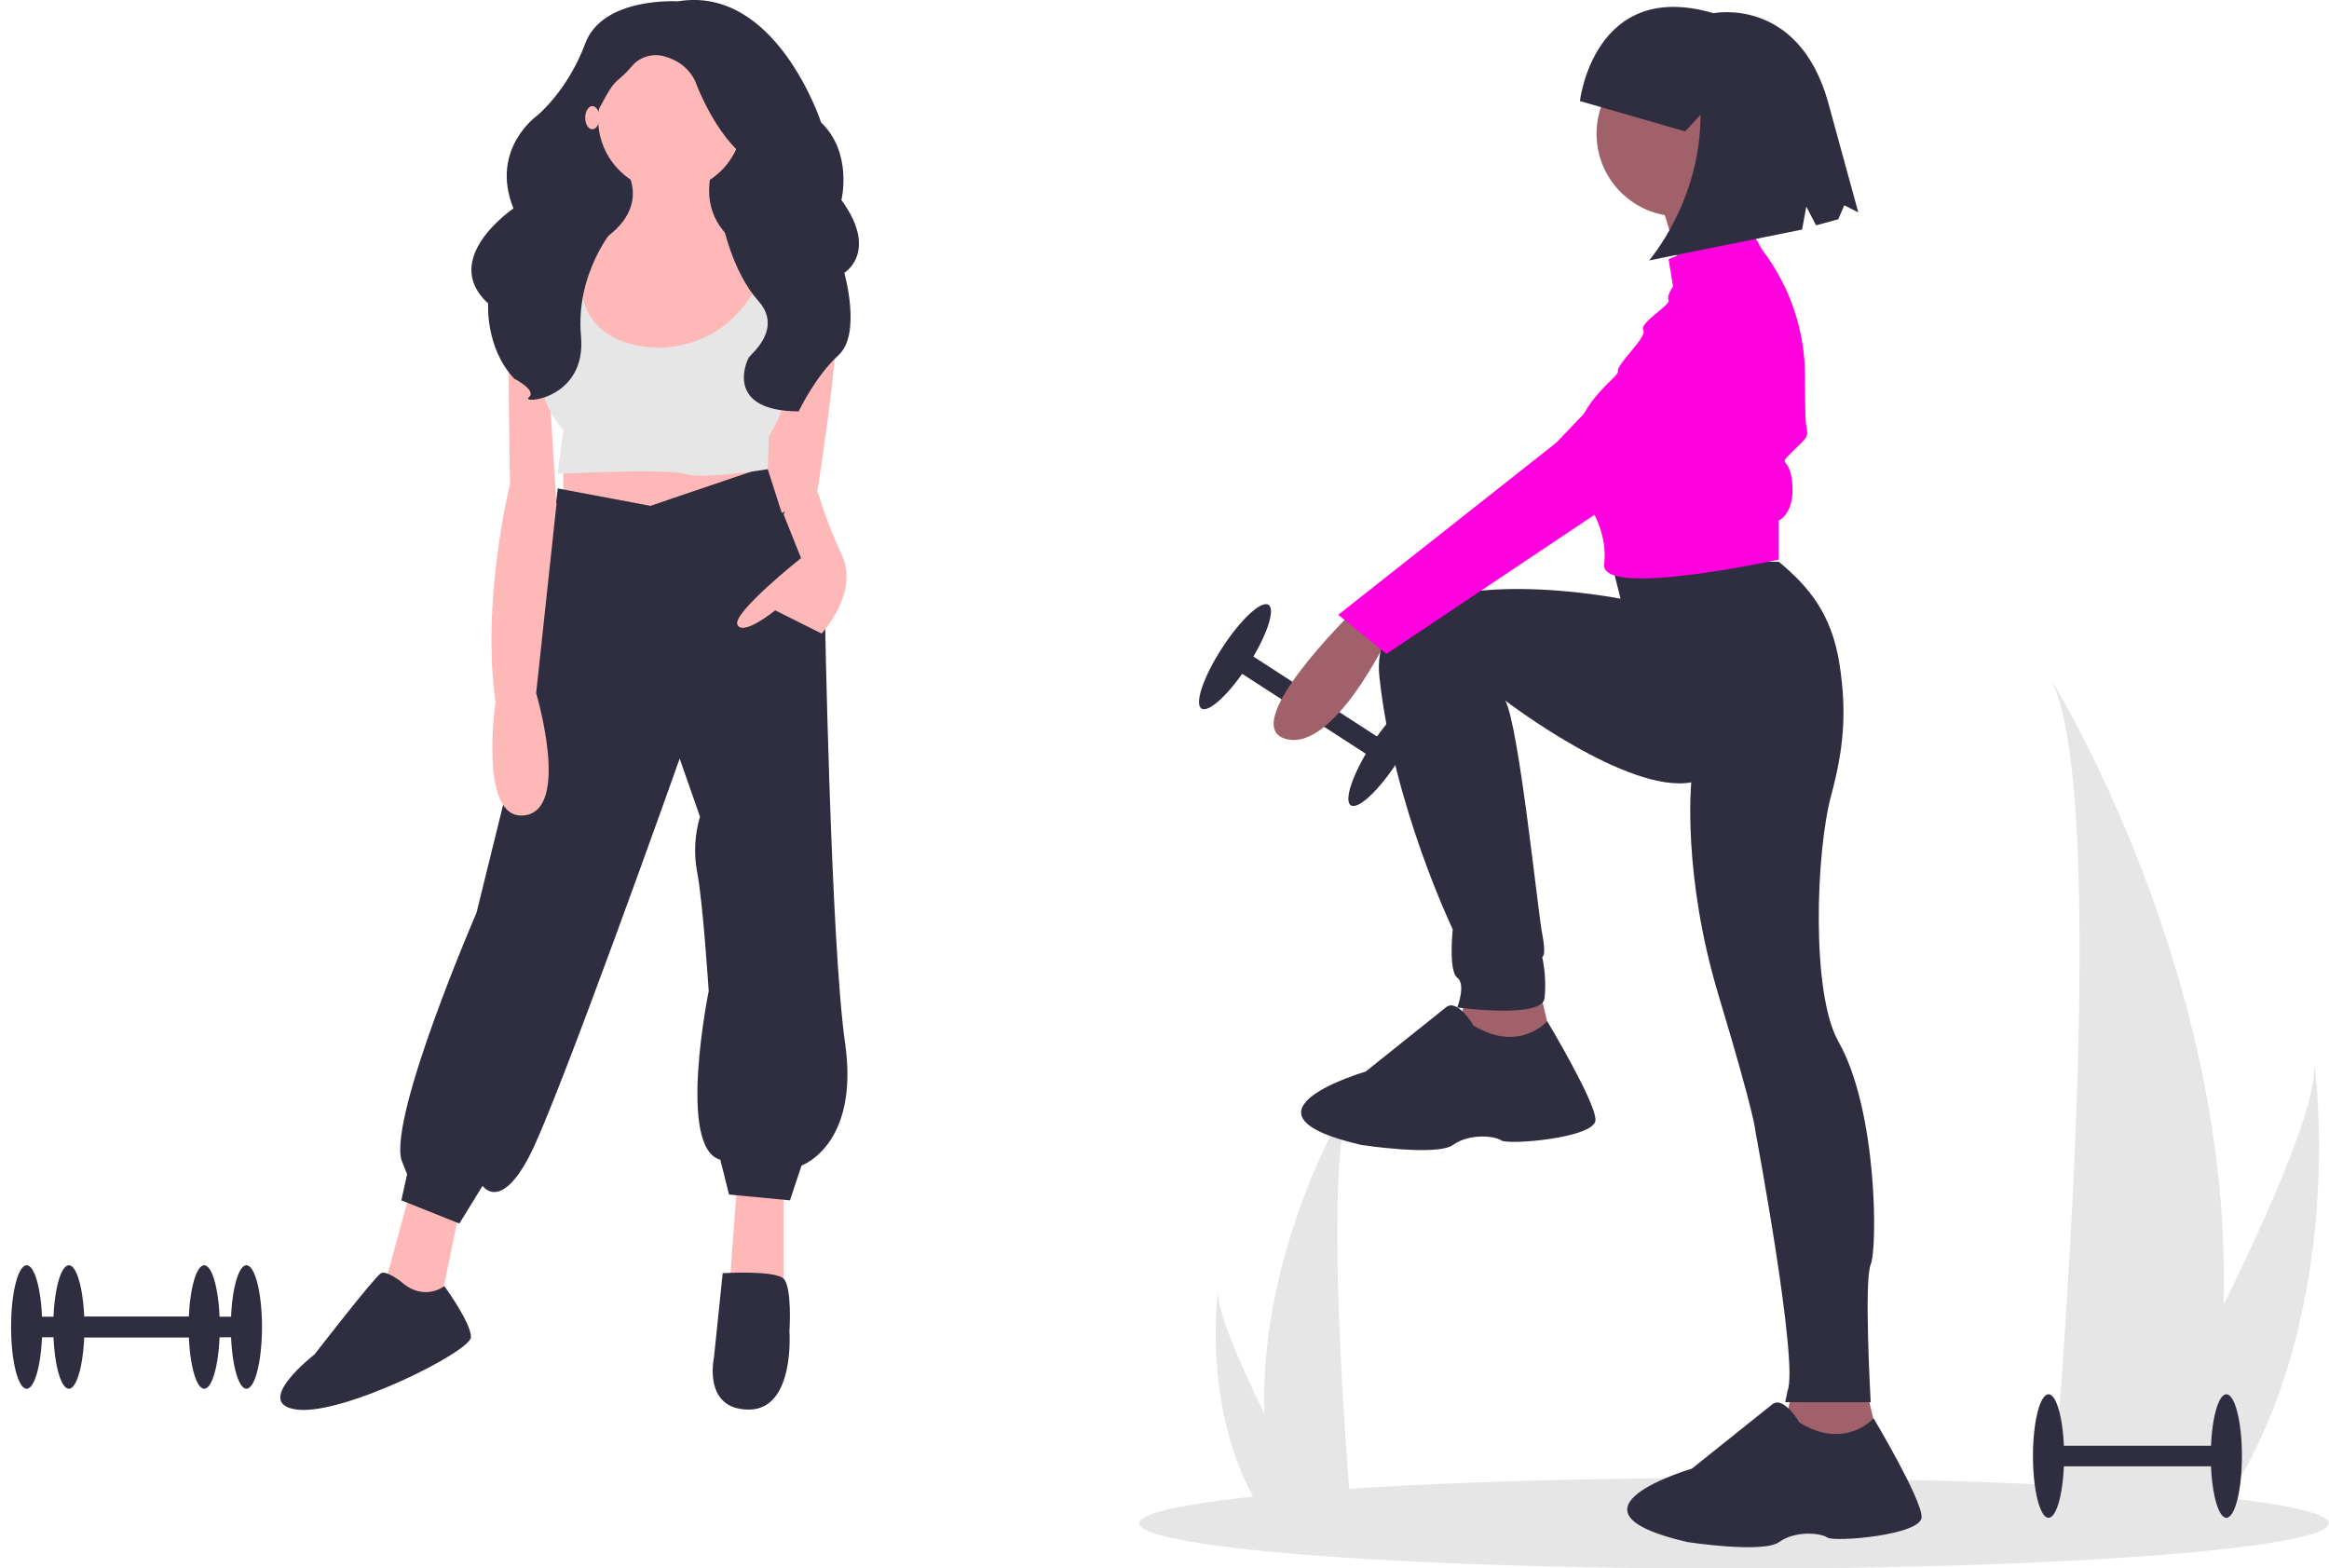 <?xml version="1.0" encoding="utf-8"?>
<!-- Generator: Adobe Illustrator 28.3.0, SVG Export Plug-In . SVG Version: 6.00 Build 0)  -->
<svg version="1.1" id="レイヤー_1" xmlns="http://www.w3.org/2000/svg" xmlns:xlink="http://www.w3.org/1999/xlink" x="0px"
	 y="0px" viewBox="0 0 882.7 594.4" style="enable-background:new 0 0 882.7 594.4;" xml:space="preserve">
<style type="text/css">
	.st0{fill:#2F2E41;}
	.st1{fill:#E6E6E6;}
	.st2{display:none;fill:#E6E6E6;}
	.st3{fill:#A0616A;}
	.st4{fill:#FF00DE;}
	.st5{fill:#FFB8B8;}
</style>
<rect x="492.2" y="233.4" transform="matrix(0.543 -0.84 0.84 0.543 2.598 538.929)" class="st0" width="7.8" height="67.4"/>
<ellipse transform="matrix(0.543 -0.84 0.84 0.543 0.189 571.055)" class="st0" cx="524.4" cy="285.4" rx="23.4" ry="5.9"/>
<ellipse transform="matrix(0.543 -0.84 0.84 0.543 5.008 506.804)" class="st0" cx="467.9" cy="248.8" rx="23.4" ry="5.9"/>
<ellipse class="st1" cx="657.2" cy="577.3" rx="225.4" ry="17.2"/>
<ellipse class="st2" cx="225.4" cy="524.7" rx="225.4" ry="17.2"/>
<path class="st1" d="M842.7,494.8c-0.7,27.6-5.4,55-13.7,81.3c-0.2,0.6-0.4,1.2-0.6,1.8H777c0.1-0.5,0.1-1.2,0.2-1.8
	c3.4-39.3,23.1-278.7-0.4-319.6C778.8,259.9,846.6,369.9,842.7,494.8z"/>
<path class="st1" d="M838.8,576.1c-0.4,0.6-0.9,1.2-1.3,1.8H799c0.3-0.5,0.6-1.1,1-1.8c6.4-11.5,25.2-45.8,42.6-81.3
	c18.8-38.2,36-77.9,34.5-92.2C877.6,405.8,890.6,504.5,838.8,576.1z"/>
<path class="st1" d="M479.2,535.8c0.4,14,2.7,27.9,7,41.3c0.1,0.3,0.2,0.6,0.3,0.9h26c0-0.3-0.1-0.6-0.1-0.9
	c-1.7-20-11.7-141.4,0.2-162.2C511.6,416.5,477.1,472.3,479.2,535.8z"/>
<path class="st1" d="M481.1,577c0.2,0.3,0.4,0.6,0.7,0.9h19.5c-0.1-0.3-0.3-0.6-0.5-0.9c-3.2-5.8-12.8-23.2-21.6-41.3
	c-9.5-19.4-18.3-39.5-17.5-46.8C461.4,490.6,454.8,540.7,481.1,577z"/>
<path class="st3" d="M512.4,232.1c0,0-43.5,42.6-25.2,47.9s39.2-39.2,39.2-39.2L512.4,232.1z"/>
<polygon class="st3" points="555.9,375.7 550.7,400 589.8,401.8 583.7,375.7 "/>
<polygon class="st3" points="679.4,526.2 674.2,550.5 713.4,552.3 707.3,526.2 "/>
<path class="st0" d="M610.7,213l3.5,13.9c0,0-96.6-19.1-91.4,29.6s27.8,95.7,27.8,95.7s-1.7,15.7,1.7,18.3s0,11.3,0,11.3
	s32.2,4.4,33.1-3.5c0.5-5.2,0.2-10.5-0.9-15.7c0,0,1.7,0,0-8.7s-8.8-78.9-14-88.4c0,0,46.2,35.4,70.5,31c0,0-3.5,34.8,10.4,80.9
	s13.9,51.3,13.9,51.3s16.5,87.9,12.2,98.3l-0.9,4.4H709c0,0-2.6-46.1,0-52.2s2.6-58.3-12.2-84.4c-10.5-18.5-8.5-72.1-2.8-93.3
	c4.8-17.8,6-31.5,3.2-49.7c-3-19.5-12-29.7-23-38.9L610.7,213z"/>
<circle class="st3" cx="636.4" cy="50.7" r="31.3"/>
<path class="st3" d="M628.1,72.9c0,0,9.6,27.8,8.7,33.1s27.8-10.4,27.8-10.4s-11.3-27.8-7.8-35.7L628.1,72.9z"/>
<path class="st4" d="M662.9,86l-30.5,12.2l1.7,10.4c0,0-2.6,3.5-1.7,5.2s-11.3,8.7-9.6,11.3s-10.4,13.1-9.6,15.7
	s-27.8,18.3-12.2,48.7c0,0,8.1,10.6,7.1,23c0,0.4-0.1,0.9-0.1,1.3c-1.7,13.1,66.1-1.7,66.1-1.7v-14.8c0,0,6.1-2.6,5.2-13.9
	s-6.1-6.1,0-12.2s6.1-5.2,5.2-10.4c-0.3-2.1-0.4-9.6-0.4-17.8c0.1-17.4-5.6-34.4-16.2-48.3l0,0L662.9,86z"/>
<path class="st4" d="M646.4,108.6l-56.6,59.2L507.2,233l18.3,14.8L677.7,146C677.7,146,690.8,90.3,646.4,108.6z"/>
<path class="st0" d="M558.5,388.7c0,0-6.1-10.4-10.4-7l-30.5,24.4c0,0-53.9,15.7-1.7,27.8c0,0,28.7,4.4,34.8,0s15.7-3.5,18.3-1.7
	s35.7-0.9,35.7-7.8S586.4,387,586.4,387S575.9,399.2,558.5,388.7z"/>
<path class="st0" d="M682.1,539.2c0,0-6.1-10.4-10.4-7l-30.5,24.4c0,0-53.9,15.7-1.7,27.8c0,0,28.7,4.4,34.8,0s15.7-3.5,18.3-1.7
	s35.7-0.9,35.7-7.8s-18.2-37.4-18.2-37.4S699.5,549.7,682.1,539.2z"/>
<path class="st0" d="M598.8,38.3c0,0,5.3-46.6,50.6-33.3c0,0,32-6.5,43.4,33.5l11.5,42l-5.3-2.7l-2.3,5.3l-8.4,2.3l-3.7-7.1L683,87
	l-58,11.7c0,0,19.6-22.4,19.5-55.2l-5.8,6.3L598.8,38.3z"/>
<rect x="215.2" y="30.3" class="st0" width="72.4" height="90.3"/>
<polygon class="st5" points="155.4,451.7 145.5,488 161.9,500.2 166.3,496.9 174,459.4 "/>
<polygon class="st5" points="279.4,448.4 276.1,492.4 297,492.4 297,451.7 "/>
<polygon class="st5" points="213.5,169.6 213.5,196.1 254.1,202.7 289.3,188.4 282.7,171.8 "/>
<path class="st0" d="M246.5,191.7l-35.1-6.6l-8.8,71.6l-22,89.2c0,0-32.9,76-28.5,93.6l2.2,5.5l-2.2,9.9l22,8.8l8.8-14.3
	c0,0,6.6,9.9,17.6-11s57.1-150.9,57.1-150.9l7.7,22c-2,6.8-2.4,14-1.1,20.9c2.2,11,4.4,45.2,4.4,45.2s-12.1,59.5,4.4,63.9l3.3,13.2
	l23.1,2.2l4.4-13.2c0,0,22-7.7,16.5-46.3c-5.5-38.6-7.7-165.3-7.7-165.3l-21.6-53.5L246.5,191.7z"/>
<path class="st0" d="M152.1,485.8c0,0-5.5-4.4-7.7-3.3s-25.2,30.8-25.2,30.8s-24.1,18.7-6.6,20.9s65.9-22,65.9-27.5
	c0-5.5-10.1-19.3-10.1-19.3S160.8,493.5,152.1,485.8z"/>
<path class="st0" d="M273.9,482.5c0,0,19.8-1.2,23.1,2.1s2.2,19.9,2.2,19.9s2.2,29.7-15.4,29.7s-13.2-19.8-13.2-19.8L273.9,482.5z"
	/>
<ellipse class="st5" cx="254.1" cy="45.1" rx="27.4" ry="27.5"/>
<path class="st5" d="M236,62.2c0,0,15.4,18.7-15.4,33.1s22,73.8,22,73.8s61.5-23.1,56-68.3c0,0-37.3-6.6-28.5-37.5L236,62.2z"/>
<path class="st5" d="M219.6,94.2c0,0-25.2-3.3-26.3,17.6s0,71.6,0,71.6s-11,44.1-5.5,82.6c0,0-6.6,45.2,11,43s4.4-46.3,4.4-46.3
	l7.7-71.6l-3.3-52.9l14.3-32L219.6,94.2z"/>
<path class="st5" d="M292.2,99c0,0,23.9-0.5,25,17.2s-7.7,71.6-7.7,71.6l-13.2,6.6L284.3,157L292.2,99z"/>
<path class="st5" d="M299.1,189.5L297,195l6.6,16.5c0,0-26.3,20.9-24.1,25.3s14.3-5.5,14.3-5.5l17.6,8.8c0,0,14.3-15.4,7.7-29.7
	c-3.6-7.7-6.7-15.7-9.1-23.8C309.8,186.6,300.2,186.2,299.1,189.5z"/>
<path class="st1" d="M214.6,90.3l-3.3,36.4c0,0-15.4,15.4,2.2,36.4l-2.2,16.5c0,0,40.6-2.2,48.3,0c7.7,2.2,31.4-1.8,31.4-1.8
	l0.4-12.5c0,0,11-15.4,7.7-38.6c-3.3-23.1,0-30.8,0-30.8l-7.7-1.1c0,0-4.9,33.6-39,36.9c0,0-42.3,3.9-30.2-41.3L214.6,90.3z"/>
<path class="st0" d="M256.9,0.5c0,0-28.5-1.8-35.1,16s-18.1,27.2-18.1,27.2s-18.2,12.7-9.1,35.3c0,0-28.2,19-9.6,36
	c0,0-1.1,16.9,9.9,28.5c0,0,8.8,4.5,5.5,7.1s22,0.9,19.8-23.2s12.6-41,12.6-41s-14.3-31.2-7.7-41.9c4-6.5,5.7-11.3,9-14.1
	c1.8-1.5,3.6-3.2,5.1-5c3-3.8,8.1-5.4,12.7-4c9.9,2.7,12.1,10.7,12.1,10.7s7.1,19.1,19.2,28.1c12.1,8.9-9.3,24.5-9.3,24.5
	s3.7,18.4,13.4,29.2s-2.8,20.3-3.5,21.6c-1.6,2.8-8.2,20.3,18.9,20.4c0,0,6.3-13.3,15.1-21.3c8.8-8,2.2-31.2,2.2-31.2
	s13.2-8-1.1-27.6c0,0,4.4-17.8-7.7-29.4C311.2,46.4,294.2-5.7,256.9,0.5z"/>
<ellipse class="st5" cx="224.5" cy="44.6" rx="2.7" ry="4.4"/>
<rect x="26.1" y="499" class="st0" width="67.4" height="7.8"/>
<ellipse class="st0" cx="93.4" cy="502.9" rx="5.9" ry="23.4"/>
<ellipse class="st0" cx="26.1" cy="502.9" rx="5.9" ry="23.4"/>
<rect x="10.1" y="499" class="st0" width="67.4" height="7.8"/>
<ellipse class="st0" cx="77.4" cy="502.9" rx="5.9" ry="23.4"/>
<ellipse class="st0" cx="10.1" cy="502.9" rx="5.9" ry="23.4"/>
<rect x="776.4" y="547.9" class="st0" width="67.4" height="7.8"/>
<ellipse class="st0" cx="843.8" cy="551.8" rx="5.9" ry="23.4"/>
<ellipse class="st0" cx="776.4" cy="551.8" rx="5.9" ry="23.4"/>
</svg>
